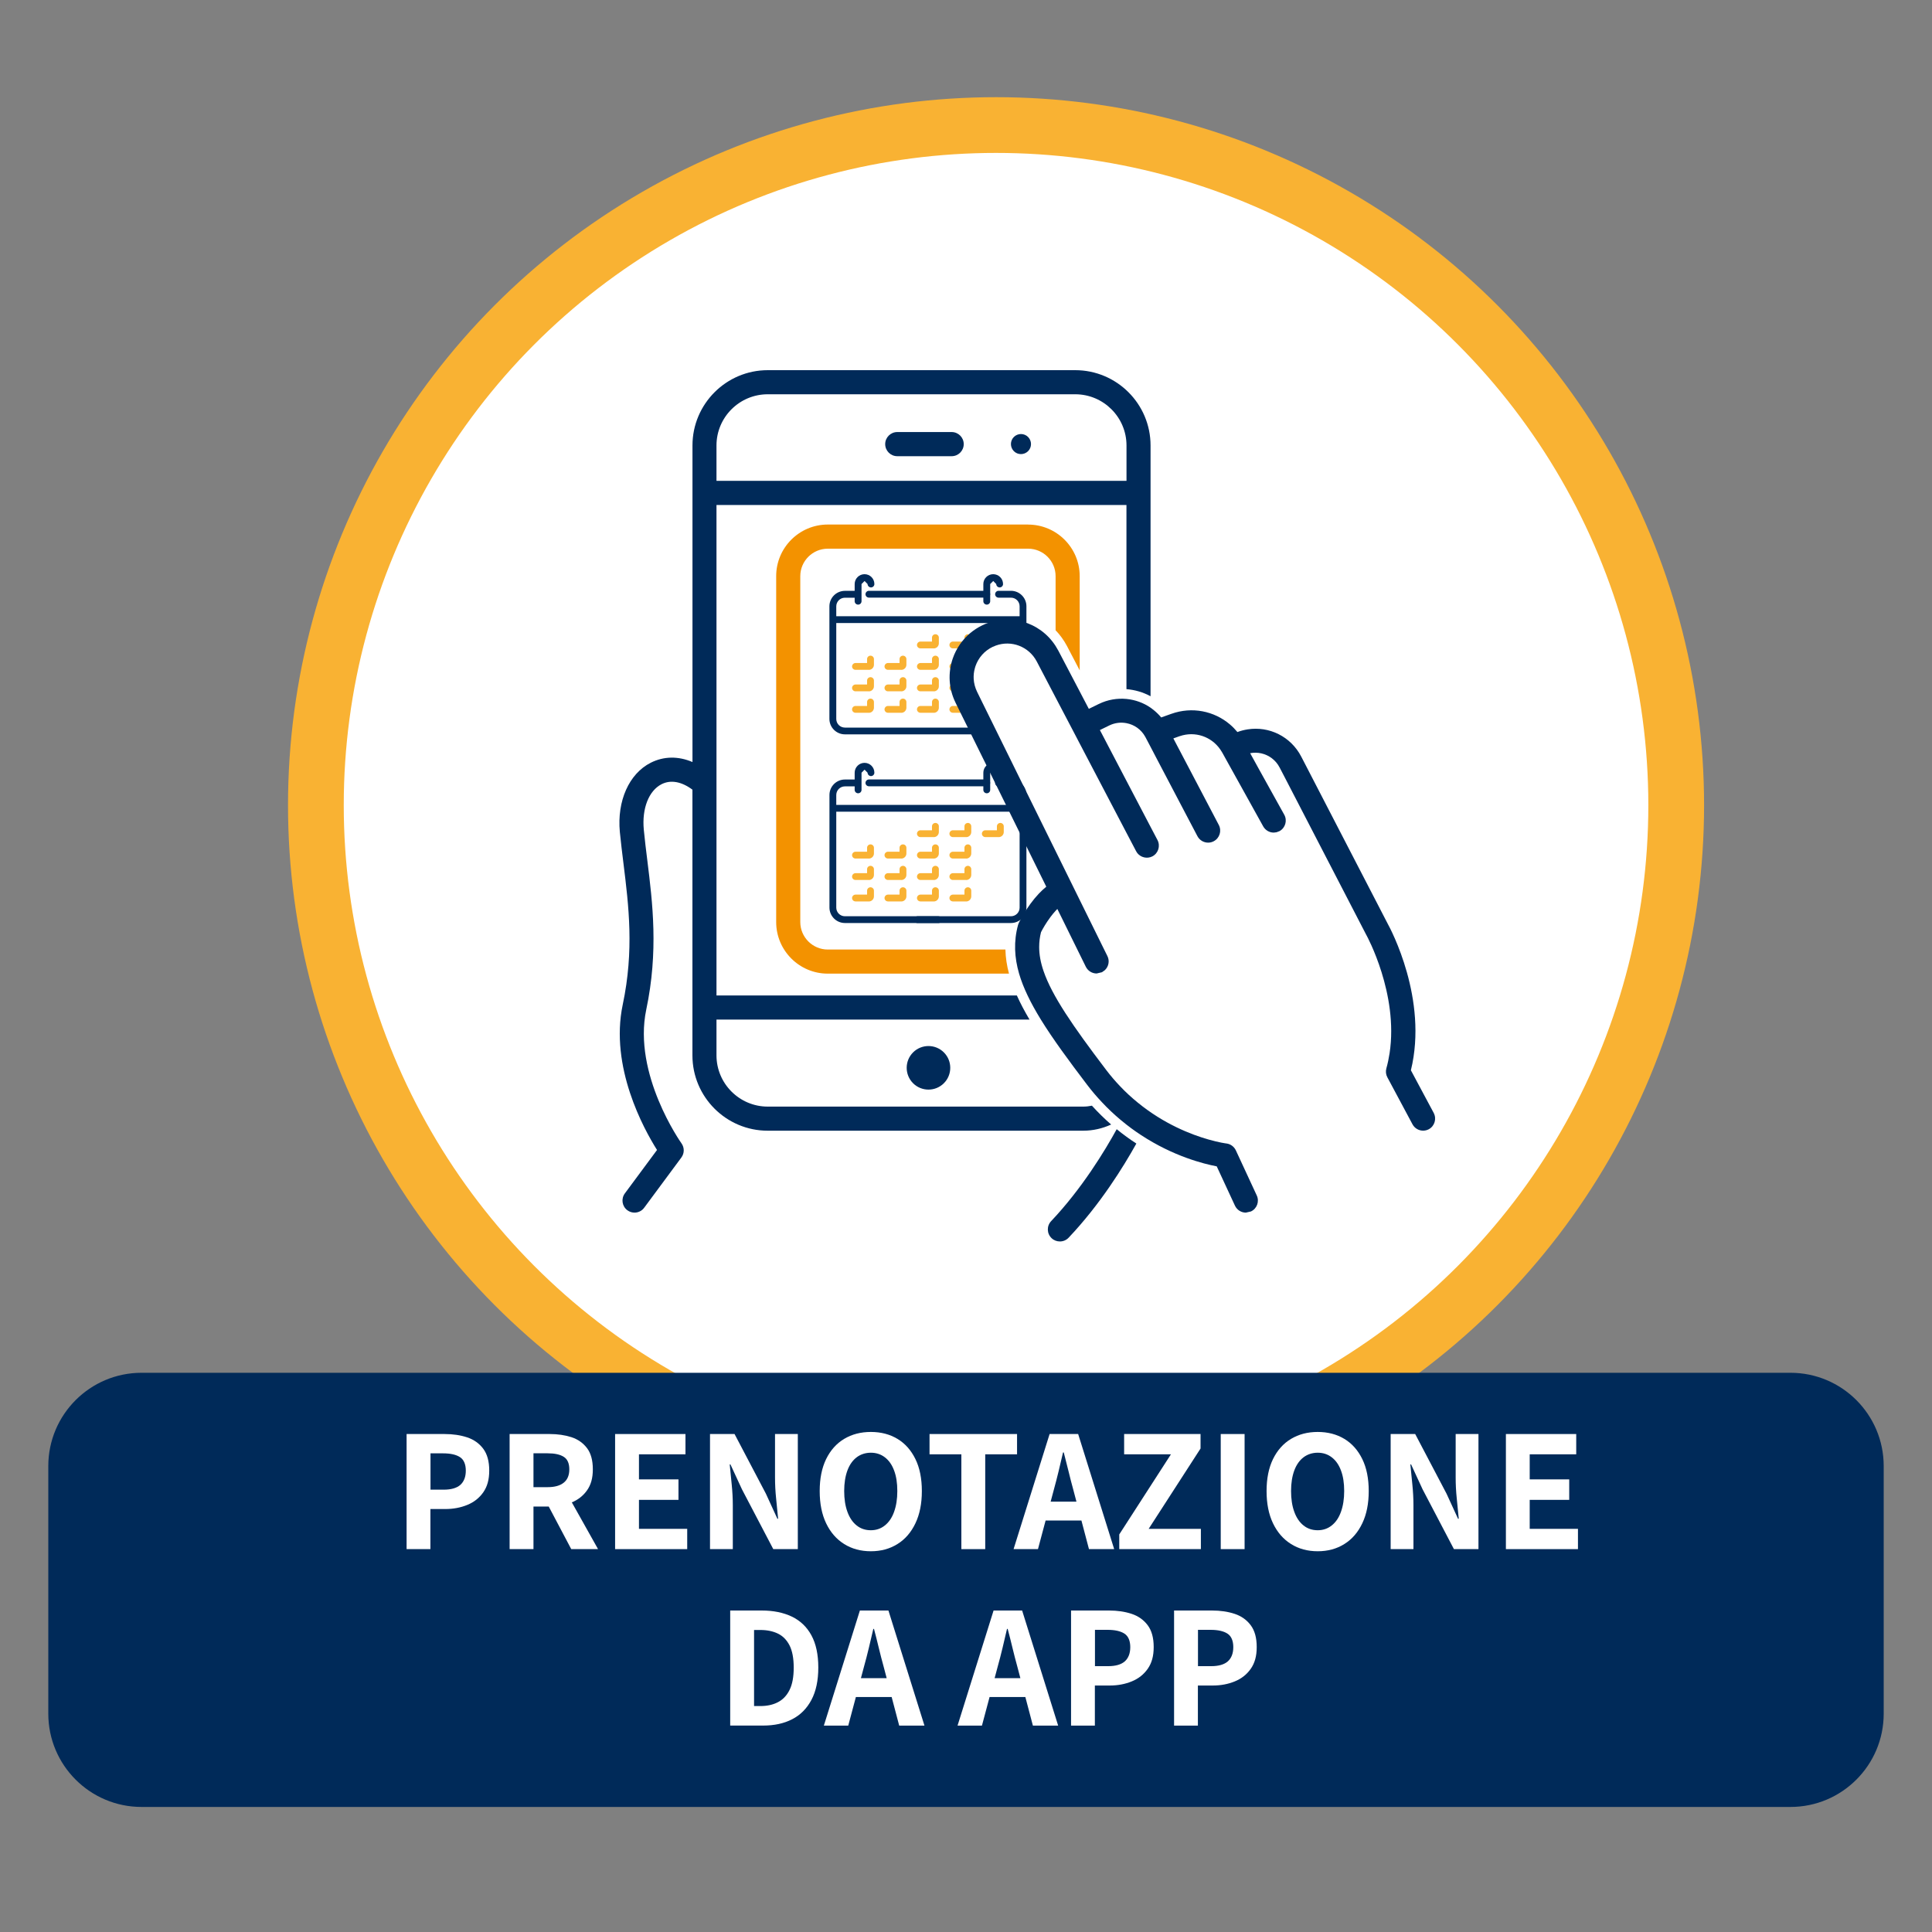 <?xml version="1.0" encoding="UTF-8"?><svg id="Livello_1" xmlns="http://www.w3.org/2000/svg" viewBox="0 0 400 400"><rect x="0" y="0" width="400" height="400" fill="#808080" stroke="none"/><defs><style>.cls-1{fill:#fff;}.cls-2{fill:#f39200;}.cls-3{fill:none;stroke:#f9b233;stroke-miterlimit:10;stroke-width:11.54px;}.cls-4{fill:#f9b233;}.cls-5{fill:#002a59;}</style></defs><path class="cls-1" d="M347.04,166.71c0,77.77-63.05,140.82-140.82,140.82S65.41,244.48,65.41,166.71,128.45,25.89,206.22,25.89s140.82,63.05,140.82,140.82"/><circle class="cls-3" cx="206.22" cy="166.71" r="140.82"/><path class="cls-5" d="M370.69,374.11H29.31c-10.66,0-19.31-8.65-19.31-19.31v-51.27c0-10.66,8.65-19.31,19.31-19.31H370.69c10.66,0,19.31,8.65,19.31,19.31v51.27c0,10.66-8.65,19.31-19.31,19.31"/><path class="cls-5" d="M201.58,152.04h-26.65c-1.77,0-3.21-1.44-3.21-3.2v-23.31c0-1.77,1.44-3.2,3.21-3.2h2.57c.39,0,.71,.32,.71,.71s-.32,.71-.71,.71h-2.57c-.99,0-1.79,.8-1.79,1.79v23.31c0,.99,.8,1.79,1.79,1.79h26.65c.39,0,.7,.32,.7,.71s-.32,.7-.7,.7"/><path class="cls-5" d="M212.51,125.52c0-1.77-1.44-3.2-3.2-3.2h-2.57c-.39,0-.71,.32-.71,.71s.32,.71,.71,.71h2.57c.99,0,1.79,.8,1.79,1.79v7.74h1.41v-7.74Z"/><path class="cls-5" d="M204.3,123.73h-24.4c-.39,0-.71-.32-.71-.7s.32-.71,.71-.71h24.4c.39,0,.7,.32,.7,.71s-.32,.7-.7,.7"/><path class="cls-5" d="M211.66,128.99h-39.08c-.39,0-.71-.32-.71-.7s.32-.71,.71-.71h39.08c.39,0,.7,.32,.7,.71s-.32,.7-.7,.7"/><path class="cls-4" d="M193.32,134.24h-2.76c-.39,0-.71-.32-.71-.7s.32-.71,.71-.71h2.4v-.82c0-.39,.32-.7,.71-.7s.71,.32,.71,.7v1.18c0,.58-.47,1.06-1.06,1.06"/><path class="cls-4" d="M200.04,134.24h-2.76c-.39,0-.71-.32-.71-.7s.32-.71,.71-.71h2.4v-.82c0-.39,.32-.7,.71-.7s.7,.32,.7,.7v1.18c0,.58-.47,1.06-1.05,1.06"/><path class="cls-4" d="M179.88,138.68h-2.76c-.39,0-.71-.32-.71-.7s.32-.71,.71-.71h2.4v-.82c0-.39,.32-.7,.71-.7s.71,.32,.71,.7v1.18c0,.58-.47,1.06-1.06,1.06"/><path class="cls-4" d="M186.6,138.68h-2.76c-.39,0-.71-.32-.71-.7s.32-.71,.71-.71h2.4v-.82c0-.39,.32-.7,.71-.7s.71,.32,.71,.7v1.18c0,.58-.47,1.06-1.06,1.06"/><path class="cls-4" d="M193.32,138.68h-2.76c-.39,0-.71-.32-.71-.7s.32-.71,.71-.71h2.4v-.82c0-.39,.32-.7,.71-.7s.71,.32,.71,.7v1.18c0,.58-.47,1.06-1.06,1.06"/><path class="cls-4" d="M200.04,138.68h-2.76c-.39,0-.71-.32-.71-.7s.32-.71,.71-.71h2.4v-.82c0-.39,.32-.7,.71-.7s.7,.32,.7,.7v1.18c0,.58-.47,1.06-1.05,1.06"/><path class="cls-4" d="M200.04,143.13h-2.76c-.39,0-.71-.32-.71-.7s.32-.71,.71-.71h2.4v-.82c0-.39,.32-.7,.71-.7s.7,.32,.7,.7v1.18c0,.58-.47,1.06-1.05,1.06"/><path class="cls-4" d="M200.04,147.57h-2.76c-.39,0-.71-.32-.71-.7s.32-.71,.71-.71h2.4v-.82c0-.39,.32-.7,.71-.7s.7,.32,.7,.7v1.18c0,.58-.47,1.06-1.05,1.06"/><path class="cls-4" d="M179.88,143.13h-2.76c-.39,0-.71-.32-.71-.7s.32-.71,.71-.71h2.4v-.82c0-.39,.32-.7,.71-.7s.71,.32,.71,.7v1.18c0,.58-.47,1.06-1.06,1.06"/><path class="cls-4" d="M186.6,143.13h-2.76c-.39,0-.71-.32-.71-.7s.32-.71,.71-.71h2.4v-.82c0-.39,.32-.7,.71-.7s.71,.32,.71,.7v1.18c0,.58-.47,1.06-1.06,1.06"/><path class="cls-4" d="M193.32,143.13h-2.76c-.39,0-.71-.32-.71-.7s.32-.71,.71-.71h2.4v-.82c0-.39,.32-.7,.71-.7s.71,.32,.71,.7v1.18c0,.58-.47,1.06-1.06,1.06"/><path class="cls-4" d="M179.88,147.57h-2.76c-.39,0-.71-.32-.71-.7s.32-.71,.71-.71h2.4v-.82c0-.39,.32-.7,.71-.7s.71,.32,.71,.7v1.18c0,.58-.47,1.06-1.06,1.06"/><path class="cls-4" d="M186.6,147.57h-2.76c-.39,0-.71-.32-.71-.7s.32-.71,.71-.71h2.4v-.82c0-.39,.32-.7,.71-.7s.71,.32,.71,.7v1.18c0,.58-.47,1.06-1.06,1.06"/><path class="cls-4" d="M193.32,147.57h-2.76c-.39,0-.71-.32-.71-.7s.32-.71,.71-.71h2.4v-.82c0-.39,.32-.7,.71-.7s.71,.32,.71,.7v1.18c0,.58-.47,1.06-1.06,1.06"/><path class="cls-5" d="M177.66,125.18c-.39,0-.71-.32-.71-.7v-3.56c0-1.12,.91-2.04,2.04-2.04s2.04,.91,2.04,2.04c0,.39-.32,.7-.7,.7s-.71-.32-.71-.7l-.62-.63-.63,.63v3.56c0,.39-.32,.7-.7,.7"/><path class="cls-5" d="M204.3,125.18c-.39,0-.71-.32-.71-.7v-3.56c0-1.12,.91-2.04,2.04-2.04s2.04,.91,2.04,2.04c0,.39-.32,.7-.7,.7s-.71-.32-.71-.7l-.62-.63-.63,.63v3.56c0,.39-.32,.7-.7,.7"/><path class="cls-5" d="M194.28,191.1h-19.35c-1.77,0-3.2-1.44-3.2-3.2v-23.31c0-1.77,1.44-3.2,3.2-3.2h2.57c.39,0,.71,.32,.71,.71s-.32,.71-.71,.71h-2.57c-.99,0-1.79,.8-1.79,1.79v23.31c0,.99,.8,1.79,1.79,1.79h19.35c.39,0,.7,.32,.7,.71s-.32,.7-.7,.7"/><path class="cls-5" d="M189.96,191.1h19.35c1.77,0,3.2-1.44,3.2-3.2v-23.31c0-1.77-1.44-3.2-3.2-3.2h-2.57c-.39,0-.71,.32-.71,.71s.32,.71,.71,.71h2.57c.99,0,1.79,.8,1.79,1.79v23.31c0,.99-.8,1.79-1.79,1.79h-19.35c-.39,0-.71,.32-.71,.71s.32,.7,.71,.7"/><path class="cls-5" d="M204.3,162.79h-24.4c-.39,0-.71-.32-.71-.7s.32-.71,.71-.71h24.4c.39,0,.7,.32,.7,.71s-.32,.7-.7,.7"/><path class="cls-5" d="M211.66,168.05h-39.08c-.39,0-.71-.32-.71-.7s.32-.71,.71-.71h39.08c.39,0,.7,.32,.7,.71s-.32,.7-.7,.7"/><path class="cls-4" d="M193.32,173.31h-2.76c-.39,0-.71-.32-.71-.7s.32-.71,.71-.71h2.4v-.82c0-.39,.32-.7,.71-.7s.71,.32,.71,.7v1.18c0,.58-.47,1.06-1.06,1.06"/><path class="cls-4" d="M200.04,173.31h-2.76c-.39,0-.71-.32-.71-.7s.32-.71,.71-.71h2.4v-.82c0-.39,.32-.7,.71-.7s.7,.32,.7,.7v1.18c0,.58-.47,1.06-1.05,1.06"/><path class="cls-4" d="M206.76,173.31h-2.76c-.39,0-.71-.32-.71-.7s.32-.71,.71-.71h2.4v-.82c0-.39,.32-.7,.71-.7s.71,.32,.71,.7v1.18c0,.58-.47,1.06-1.06,1.06"/><path class="cls-4" d="M179.88,177.75h-2.76c-.39,0-.71-.32-.71-.7s.32-.71,.71-.71h2.4v-.82c0-.39,.32-.7,.71-.7s.71,.32,.71,.7v1.18c0,.58-.47,1.06-1.06,1.06"/><path class="cls-4" d="M186.6,177.75h-2.76c-.39,0-.71-.32-.71-.7s.32-.71,.71-.71h2.4v-.82c0-.39,.32-.7,.71-.7s.71,.32,.71,.7v1.18c0,.58-.47,1.06-1.06,1.06"/><path class="cls-4" d="M193.32,177.75h-2.76c-.39,0-.71-.32-.71-.7s.32-.71,.71-.71h2.4v-.82c0-.39,.32-.7,.71-.7s.71,.32,.71,.7v1.18c0,.58-.47,1.06-1.06,1.06"/><path class="cls-4" d="M200.04,177.75h-2.76c-.39,0-.71-.32-.71-.7s.32-.71,.71-.71h2.4v-.82c0-.39,.32-.7,.71-.7s.7,.32,.7,.7v1.18c0,.58-.47,1.06-1.05,1.06"/><path class="cls-4" d="M200.04,182.19h-2.76c-.39,0-.71-.32-.71-.7s.32-.71,.71-.71h2.4v-.82c0-.39,.32-.7,.71-.7s.7,.32,.7,.7v1.18c0,.58-.47,1.06-1.05,1.06"/><path class="cls-4" d="M200.04,186.63h-2.76c-.39,0-.71-.32-.71-.7s.32-.71,.71-.71h2.4v-.82c0-.39,.32-.7,.71-.7s.7,.32,.7,.7v1.18c0,.58-.47,1.06-1.05,1.06"/><path class="cls-4" d="M179.88,182.19h-2.76c-.39,0-.71-.32-.71-.7s.32-.71,.71-.71h2.4v-.82c0-.39,.32-.7,.71-.7s.71,.32,.71,.7v1.18c0,.58-.47,1.06-1.06,1.06"/><path class="cls-4" d="M186.6,182.19h-2.76c-.39,0-.71-.32-.71-.7s.32-.71,.71-.71h2.4v-.82c0-.39,.32-.7,.71-.7s.71,.32,.71,.7v1.18c0,.58-.47,1.06-1.06,1.06"/><path class="cls-4" d="M193.32,182.19h-2.76c-.39,0-.71-.32-.71-.7s.32-.71,.71-.71h2.4v-.82c0-.39,.32-.7,.71-.7s.71,.32,.71,.7v1.18c0,.58-.47,1.06-1.06,1.06"/><path class="cls-4" d="M179.88,186.63h-2.76c-.39,0-.71-.32-.71-.7s.32-.71,.71-.71h2.4v-.82c0-.39,.32-.7,.71-.7s.71,.32,.71,.7v1.18c0,.58-.47,1.06-1.06,1.06"/><path class="cls-4" d="M186.6,186.63h-2.76c-.39,0-.71-.32-.71-.7s.32-.71,.71-.71h2.4v-.82c0-.39,.32-.7,.71-.7s.71,.32,.71,.7v1.18c0,.58-.47,1.06-1.06,1.06"/><path class="cls-4" d="M193.32,186.63h-2.76c-.39,0-.71-.32-.71-.7s.32-.71,.71-.71h2.4v-.82c0-.39,.32-.7,.71-.7s.71,.32,.71,.7v1.18c0,.58-.47,1.06-1.06,1.06"/><path class="cls-5" d="M177.66,164.24c-.39,0-.71-.32-.71-.7v-3.56c0-1.12,.91-2.04,2.04-2.04s2.04,.91,2.04,2.04c0,.39-.32,.7-.7,.7s-.71-.32-.71-.7l-.62-.63-.63,.63v3.56c0,.39-.32,.7-.7,.7"/><path class="cls-5" d="M204.3,164.24c-.39,0-.71-.32-.71-.7v-3.56c0-1.12,.91-2.04,2.04-2.04s2.04,.91,2.04,2.04c0,.39-.32,.7-.7,.7s-.71-.32-.71-.7l-.62-.63-.63,.63v3.56c0,.39-.32,.7-.7,.7"/><path class="cls-2" d="M212.86,108.6h-41.48c-5.89,0-10.68,4.79-10.68,10.68v71.62c0,5.89,4.79,10.68,10.68,10.68h37.52c-.45-1.68-.7-3.33-.74-4.99h-36.78c-3.14,0-5.69-2.56-5.69-5.69V119.29c0-3.14,2.56-5.69,5.69-5.69h41.48c3.14,0,5.69,2.55,5.69,5.69v11.2c.91,.94,1.7,2.03,2.35,3.25l2.64,5.05v-19.5c0-5.89-4.79-10.68-10.68-10.68"/><path class="cls-5" d="M217.63,252.82c-.95,1-.91,2.58,.09,3.53,.48,.46,1.1,.68,1.72,.68,.66,0,1.32-.26,1.81-.78,6.54-6.9,11.37-14.72,14.02-19.49-1.35-.88-2.71-1.86-4.07-2.97-2.44,4.45-7.2,12.3-13.57,19.03"/><path class="cls-5" d="M222.63,76.64h-63.67c-8.6,0-15.59,6.99-15.59,15.59v65.54c-2.94-1.25-5.94-1.22-8.65,.15-4.49,2.28-6.99,7.9-6.39,14.31,.21,2.14,.47,4.27,.75,6.52,1.09,8.83,2.23,17.97-.15,29.25-2.72,12.9,4.35,25.73,7.1,30.09l-6.66,8.99c-.82,1.11-.59,2.67,.52,3.49,.44,.33,.97,.49,1.48,.49,.76,0,1.52-.35,2-1.01l7.7-10.4c.65-.87,.65-2.06,.02-2.94-.1-.14-10.11-14.28-7.29-27.68,2.55-12.1,1.31-22.09,.22-30.9-.28-2.21-.53-4.31-.73-6.37-.41-4.36,1.03-8.05,3.68-9.4,1.89-.96,4.13-.55,6.39,1.13v55.02c0,8.6,6.99,15.59,15.59,15.59h65.3c2.07,0,4.03-.47,5.8-1.28-1.35-1.17-2.68-2.47-3.98-3.9-.59,.12-1.2,.19-1.82,.19h-65.3c-5.85,0-10.61-4.76-10.61-10.61v-7.41h64.81c-1.02-1.72-1.9-3.37-2.62-4.99h-62.19V104.55h84.88v38.13c1.75,.14,3.45,.64,4.99,1.47v-51.92c0-8.6-6.99-15.59-15.6-15.59m10.61,22.91h-84.88v-7.32c0-5.85,4.76-10.6,10.61-10.6h63.67c5.85,0,10.61,4.76,10.61,10.6v7.32Z"/><path class="cls-5" d="M197.03,89.45h-11.26c-1.38,0-2.5,1.12-2.5,2.5s1.12,2.5,2.5,2.5h11.26c1.38,0,2.5-1.12,2.5-2.5s-1.12-2.5-2.5-2.5"/><path class="cls-5" d="M189.04,217.89c-1.76,1.76-1.76,4.62,0,6.38,1.76,1.76,4.62,1.76,6.38,0,1.76-1.76,1.76-4.62,0-6.38-1.76-1.76-4.62-1.76-6.38,0"/><path class="cls-5" d="M209.91,90.47c-.81,.81-.81,2.12,0,2.94,.81,.81,2.12,.81,2.94,0,.81-.81,.81-2.12,0-2.94-.81-.81-2.12-.81-2.94,0"/><path class="cls-5" d="M296.85,230.45l-4.74-8.86c3.6-14.71-4.22-29.29-4.79-30.32l-17.91-34.62c-2.17-4.18-6.66-6.35-11.11-5.64-.71,.11-1.41,.29-2.11,.55-.47-.57-.99-1.1-1.54-1.57-3.27-2.79-7.86-3.73-12.13-2.2l-.12,.04-1.99,.71c-.48-.59-1.03-1.11-1.6-1.57l-.58-.44c-1.49-1.03-3.2-1.64-4.99-1.82-1.91-.18-3.88,.13-5.74,1.04l-.25,.12-1.82,.89-.94-1.79-.95-1.82-4.44-8.47-.56-.95c-3.23-5.02-9.69-6.91-15.18-4.26-1.88,.91-3.45,2.26-4.61,3.93-.62,.89-1.13,1.87-1.49,2.93-1.04,3.03-.84,6.29,.58,9.16l.03,.07,1.61,3.26,2.65,5.37,2.43,4.92,2.06,4.18,2.72,5.52,2.46,4.99,3.91,7.93,.91,1.85c-.55,.45-1.06,.94-1.54,1.44-2.53,2.68-4.07,5.9-4.15,6.07l-.15,.4c-.47,1.7-.66,3.4-.61,5.1,.05,1.65,.33,3.3,.82,4.99,.43,1.48,1.03,2.99,1.77,4.54,.76,1.61,1.69,3.26,2.75,4.99,2.49,4.03,5.73,8.43,9.55,13.46,1,1.32,2.04,2.53,3.1,3.65,1.23,1.32,2.5,2.5,3.78,3.58l.22,.18c1.35,1.13,2.71,2.13,4.06,3.01,6.68,4.39,12.95,5.97,15.69,6.49l3.77,8.13c.42,.91,1.32,1.45,2.26,1.45l1.05-.24c1.25-.58,1.79-2.06,1.21-3.31l-4.33-9.34c-.37-.79-1.12-1.33-1.98-1.43-.04,0-1.46-.18-3.69-.82-3.55-1.01-9.17-3.17-14.64-7.64-1.25-1.02-2.5-2.15-3.7-3.43-.97-1.02-1.92-2.12-2.83-3.32-6.94-9.13-11.22-15.37-12.97-20.47-.61-1.77-.91-3.41-.91-4.99,0-1.04,.12-2.06,.38-3.07,.35-.7,1.04-1.91,1.95-3.13,.32-.44,.68-.87,1.05-1.28l.38-.4,.96,1.94,2.61,5.3,2.33,4.73c.44,.88,1.32,1.39,2.24,1.39l1.1-.26,.59-.42c.78-.73,1.04-1.91,.54-2.92l-.94-1.9-4.83-9.79-4.99-10.12-3.09-6.26-4.99-10.12-1.53-3.11-3.89-7.89-1.6-3.24-1.12-2.28c-.42-.86-.66-1.78-.71-2.7-.04-.73,.04-1.47,.24-2.18l.13-.44c.61-1.76,1.87-3.18,3.55-3.99l.63-.26c3.24-1.2,6.88,.17,8.52,3.3l3.86,7.38,3.57,6.81,.68,1.3,.51,.98,.23,.44,9.7,18.52,2.02,3.85c.27,.53,.72,.9,1.22,1.12,.54,.23,1.16,.28,1.75,.09l.39-.16c1.22-.64,1.69-2.14,1.06-3.37l-1.45-2.76-4.99-9.53-3.82-7.3-.73-1.4-.94-1.79,1.82-.89,.04-.02,.08-.04c1.15-.56,2.39-.7,3.55-.48,1.61,.3,3.06,1.29,3.91,2.84l.06,.11,1.01,1.92,.45,.86,.85,1.63,5.55,10.57,2.88,5.48c.45,.85,1.32,1.33,2.21,1.33,.39,0,.79-.09,1.16-.29,1.22-.64,1.69-2.15,1.05-3.37l-6.41-12.21-1.87-3.56-.18-.34-.95-1.81,1.23-.44,.71-.21c3.16-.79,6.46,.59,8.11,3.47l.06,.09,1.48,2.67,.29,.52,3.99,7.19,2.73,4.92c.46,.82,1.31,1.29,2.18,1.29l.58-.07,.63-.24c1.2-.67,1.64-2.19,.97-3.39l-5.24-9.44-.76-1.38-1.06-1.92c.79-.15,1.58-.13,2.33,.04,1.58,.36,2.98,1.39,3.78,2.94l.99,1.9,1.76,3.4,15.19,29.35,.04,.07c.07,.13,6.65,12.13,4.78,24.41-.16,1.05-.38,2.11-.67,3.15-.17,.62-.1,1.28,.21,1.85l5.2,9.72c.45,.84,1.31,1.32,2.2,1.32,.39,0,.79-.09,1.17-.29h0s0,0,0,0c1.21-.65,1.67-2.16,1.02-3.38"/><path class="cls-1" d="M84.18,320.73v-23.83h7.86c1.73,0,3.29,.23,4.68,.69,1.39,.46,2.5,1.25,3.33,2.36,.83,1.11,1.24,2.61,1.24,4.51s-.41,3.32-1.23,4.5c-.82,1.17-1.91,2.04-3.3,2.61-1.38,.57-2.91,.86-4.59,.86h-3.06v8.3h-4.94Zm4.94-12.31h2.74c1.56,0,2.71-.34,3.46-1,.74-.68,1.12-1.65,1.12-2.94s-.4-2.27-1.2-2.79c-.81-.53-1.98-.79-3.52-.79h-2.59v7.53Z"/><path class="cls-1" d="M105.51,320.73v-23.83h8.29c1.66,0,3.16,.22,4.5,.65,1.35,.44,2.42,1.2,3.23,2.26,.81,1.07,1.21,2.54,1.21,4.39s-.4,3.23-1.21,4.37c-.8,1.13-1.88,1.97-3.23,2.52-1.35,.55-2.85,.82-4.5,.82h-3.35v8.81h-4.94Zm4.94-12.83h2.92c1.47,0,2.58-.31,3.35-.93,.77-.62,1.15-1.54,1.15-2.76s-.38-2.11-1.15-2.59c-.77-.49-1.88-.73-3.35-.73h-2.92v7.02Zm7.82,12.83l-5.37-10.16,3.46-3.14,7.46,13.3h-5.55Z"/><polygon class="cls-1" points="127.35 320.73 127.35 296.9 141.92 296.9 141.92 301.1 132.29 301.1 132.29 306.29 140.47 306.29 140.47 310.53 132.29 310.53 132.29 316.53 142.28 316.53 142.28 320.73 127.35 320.73"/><path class="cls-1" d="M147,320.73v-23.83h5.08l6.49,12.35,2.38,5.19h.15c-.12-1.27-.26-2.66-.41-4.17-.16-1.51-.23-2.96-.23-4.35v-9.02h4.72v23.83h-5.08l-6.49-12.39-2.38-5.15h-.15c.12,1.26,.26,2.64,.41,4.13,.15,1.49,.23,2.92,.23,4.31v9.1h-4.72Z"/><path class="cls-1" d="M180.3,321.17c-2.09,0-3.94-.5-5.53-1.5-1.6-1-2.84-2.43-3.73-4.29-.89-1.86-1.33-4.08-1.33-6.67s.44-4.79,1.33-6.62c.89-1.82,2.13-3.22,3.73-4.18s3.44-1.44,5.53-1.44,3.93,.48,5.52,1.44c1.59,.96,2.82,2.36,3.71,4.18,.89,1.82,1.33,4.03,1.33,6.62s-.44,4.8-1.33,6.67c-.89,1.87-2.12,3.3-3.71,4.29-1.59,1-3.43,1.5-5.52,1.5m0-4.35c1.1,0,2.07-.33,2.9-.99s1.47-1.59,1.91-2.82c.44-1.22,.67-2.65,.67-4.31s-.22-3.08-.67-4.26c-.44-1.18-1.08-2.09-1.91-2.72-.83-.64-1.8-.95-2.9-.95s-2.11,.32-2.94,.95c-.83,.63-1.47,1.54-1.91,2.72-.44,1.19-.67,2.61-.67,4.26s.22,3.09,.67,4.31c.44,1.22,1.08,2.16,1.91,2.82,.82,.66,1.8,.99,2.94,.99"/><polygon class="cls-1" points="199.04 320.73 199.04 301.1 192.45 301.1 192.45 296.9 210.57 296.9 210.57 301.1 203.98 301.1 203.98 320.73 199.04 320.73"/><path class="cls-1" d="M209.85,320.73l7.46-23.83h5.91l7.46,23.83h-5.22l-3.24-12.28c-.34-1.22-.67-2.5-.99-3.83-.33-1.34-.66-2.64-.99-3.91h-.15c-.29,1.26-.59,2.57-.92,3.91-.32,1.34-.66,2.61-.99,3.83l-3.28,12.28h-5.05Zm4.76-9.83h11.25v3.91h-11.25v-3.91Z"/><polygon class="cls-1" points="231.73 320.73 231.73 317.69 242.43 301.1 232.74 301.1 232.74 296.9 248.56 296.9 248.56 299.9 237.82 316.53 248.63 316.53 248.63 320.73 231.73 320.73"/><rect class="cls-1" x="252.74" y="296.9" width="4.94" height="23.83"/><path class="cls-1" d="M272.82,321.17c-2.09,0-3.94-.5-5.53-1.5-1.6-1-2.84-2.43-3.73-4.29-.89-1.86-1.33-4.08-1.33-6.67s.44-4.79,1.33-6.62c.89-1.82,2.13-3.22,3.73-4.18s3.44-1.44,5.53-1.44,3.93,.48,5.52,1.44c1.59,.96,2.82,2.36,3.71,4.18,.89,1.82,1.33,4.03,1.33,6.62s-.44,4.8-1.33,6.67c-.89,1.87-2.12,3.3-3.71,4.29-1.59,1-3.43,1.5-5.52,1.5m0-4.35c1.1,0,2.07-.33,2.9-.99s1.47-1.59,1.91-2.82c.44-1.22,.67-2.65,.67-4.31s-.22-3.08-.67-4.26c-.44-1.18-1.08-2.09-1.91-2.72-.83-.64-1.8-.95-2.9-.95s-2.11,.32-2.94,.95c-.83,.63-1.47,1.54-1.91,2.72-.44,1.19-.67,2.61-.67,4.26s.22,3.09,.67,4.31c.44,1.22,1.08,2.16,1.91,2.82,.82,.66,1.8,.99,2.94,.99"/><path class="cls-1" d="M287.92,320.73v-23.83h5.08l6.49,12.35,2.38,5.19h.15c-.12-1.27-.26-2.66-.41-4.17-.16-1.51-.23-2.96-.23-4.35v-9.02h4.72v23.83h-5.08l-6.49-12.39-2.38-5.15h-.15c.12,1.26,.26,2.64,.41,4.13,.15,1.49,.23,2.92,.23,4.31v9.1h-4.72Z"/><polygon class="cls-1" points="311.78 320.73 311.78 296.9 326.34 296.9 326.34 301.1 316.71 301.1 316.71 306.29 324.89 306.29 324.89 310.53 316.71 310.53 316.71 316.53 326.7 316.53 326.7 320.73 311.78 320.73"/><path class="cls-1" d="M151.18,357.27v-23.83h6.52c2.41,0,4.48,.42,6.24,1.26,1.75,.84,3.1,2.13,4.05,3.87,.95,1.74,1.43,3.97,1.43,6.67s-.48,4.94-1.43,6.72c-.95,1.78-2.27,3.11-3.98,3.99-1.7,.88-3.71,1.31-6.02,1.31h-6.81Zm4.94-4.05h1.3c1.39,0,2.61-.26,3.64-.8,1.03-.53,1.84-1.38,2.41-2.54,.58-1.16,.86-2.7,.86-4.62s-.29-3.46-.86-4.59c-.58-1.13-1.38-1.95-2.41-2.45-1.03-.5-2.25-.75-3.64-.75h-1.3v15.75Z"/><path class="cls-1" d="M170.57,357.27l7.46-23.83h5.91l7.46,23.83h-5.23l-3.24-12.28c-.34-1.22-.67-2.5-.99-3.83-.32-1.34-.65-2.64-.99-3.91h-.14c-.29,1.26-.6,2.57-.92,3.91-.32,1.34-.65,2.61-.99,3.83l-3.28,12.28h-5.05Zm4.76-9.83h11.25v3.91h-11.25v-3.91Z"/><path class="cls-1" d="M198.25,357.27l7.46-23.83h5.91l7.46,23.83h-5.23l-3.24-12.28c-.34-1.22-.67-2.5-.99-3.83-.32-1.34-.65-2.64-.99-3.91h-.14c-.29,1.26-.6,2.57-.92,3.91-.32,1.34-.65,2.61-.99,3.83l-3.28,12.28h-5.05Zm4.76-9.83h11.25v3.91h-11.25v-3.91Z"/><path class="cls-1" d="M221.75,357.27v-23.83h7.86c1.73,0,3.29,.23,4.68,.69,1.39,.46,2.5,1.25,3.33,2.36,.83,1.11,1.24,2.61,1.24,4.51s-.41,3.32-1.23,4.5c-.82,1.17-1.91,2.04-3.3,2.61-1.38,.57-2.91,.86-4.59,.86h-3.06v8.3h-4.94Zm4.94-12.31h2.74c1.56,0,2.71-.34,3.46-1,.74-.68,1.12-1.65,1.12-2.94s-.4-2.27-1.2-2.79c-.81-.53-1.98-.79-3.52-.79h-2.59v7.53Z"/><path class="cls-1" d="M243.08,357.27v-23.83h7.86c1.73,0,3.29,.23,4.68,.69,1.39,.46,2.5,1.25,3.33,2.36,.83,1.11,1.24,2.61,1.24,4.51s-.41,3.32-1.23,4.5c-.82,1.17-1.91,2.04-3.3,2.61-1.38,.57-2.91,.86-4.59,.86h-3.06v8.3h-4.94Zm4.94-12.31h2.74c1.56,0,2.71-.34,3.46-1,.74-.68,1.12-1.65,1.12-2.94s-.4-2.27-1.2-2.79c-.81-.53-1.98-.79-3.52-.79h-2.59v7.53Z"/></svg>